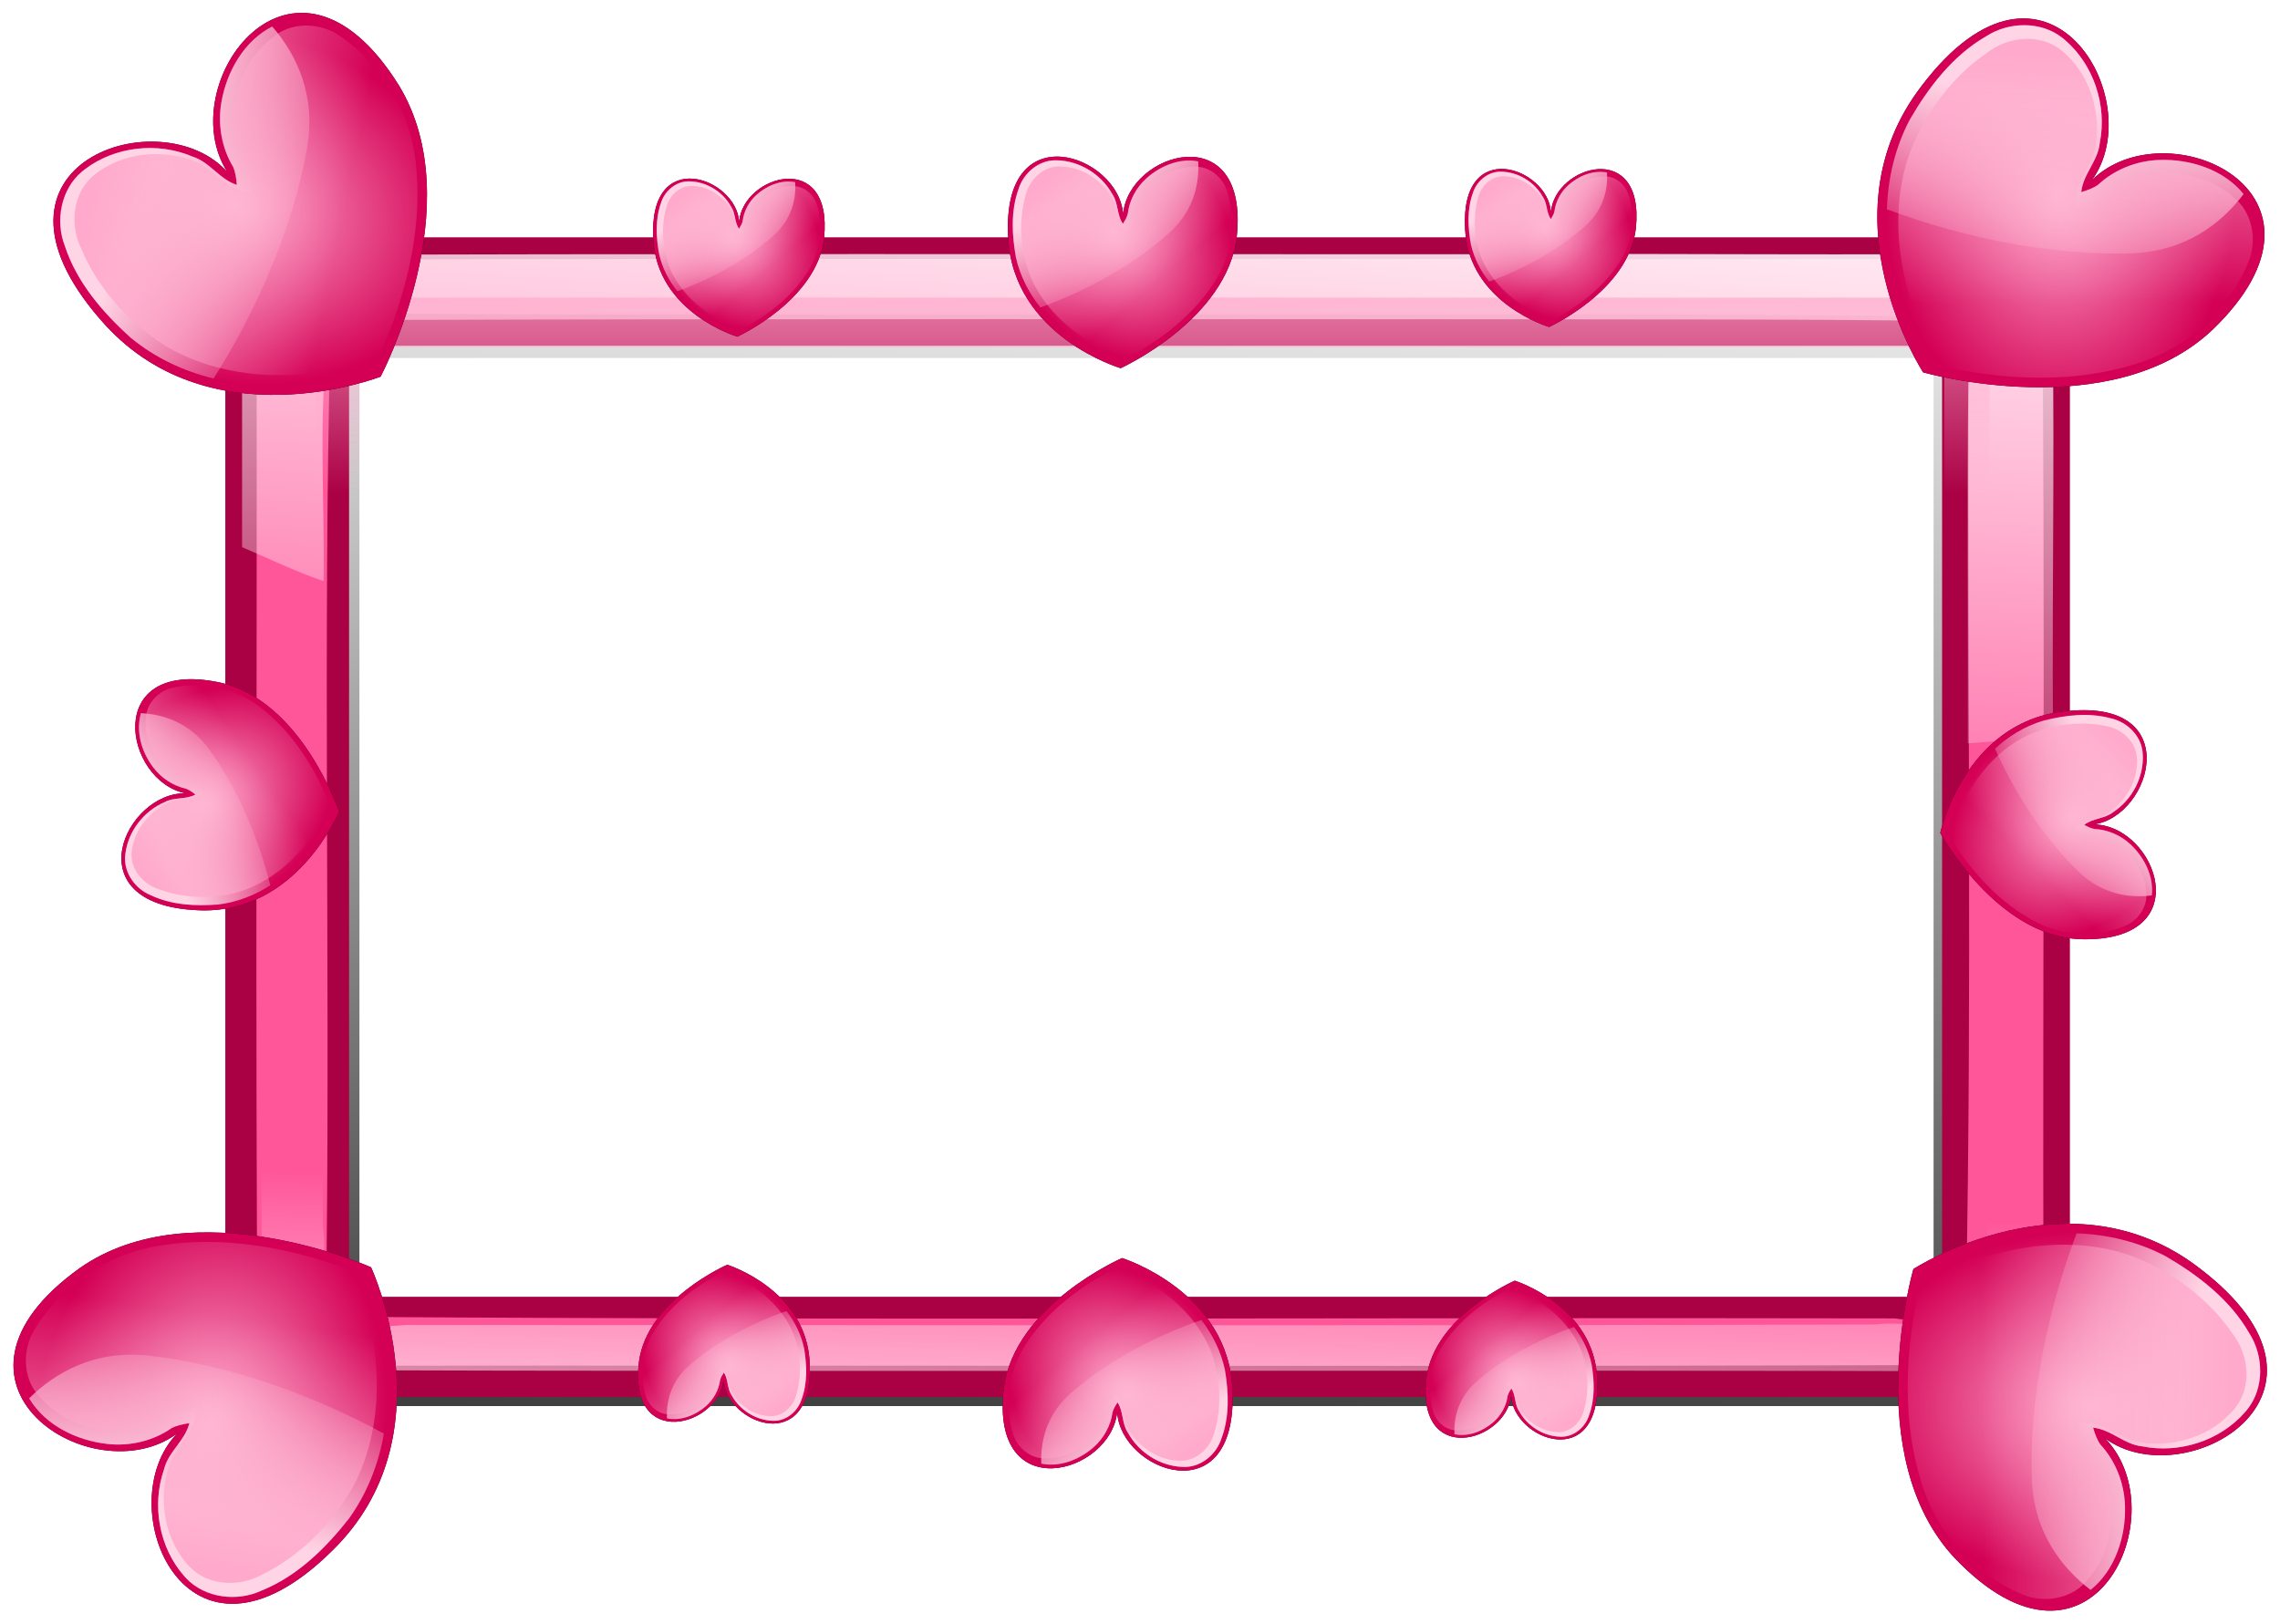 <?xml version="1.0" encoding="UTF-8" standalone="no"?>
<!-- Created with Inkscape (http://www.inkscape.org/) -->

<svg
   xmlns:dc="http://purl.org/dc/elements/1.1/"
   xmlns:cc="http://creativecommons.org/ns#"
   xmlns:rdf="http://www.w3.org/1999/02/22-rdf-syntax-ns#"
   xmlns:svg="http://www.w3.org/2000/svg"
   xmlns="http://www.w3.org/2000/svg"
   xmlns:xlink="http://www.w3.org/1999/xlink"
   version="1.1"
   width="953.262"
   height="678.93"
   id="svg2">
  <defs
     id="defs4">
    <linearGradient
       id="linearGradient5542">
      <stop
         id="stop5544"
         style="stop-color:#ffaacc;stop-opacity:1"
         offset="0" />
      <stop
         id="stop5546"
         style="stop-color:#ffaacc;stop-opacity:0"
         offset="1" />
    </linearGradient>
    <linearGradient
       id="linearGradient5532">
      <stop
         id="stop5534"
         style="stop-color:#ffd5e5;stop-opacity:1"
         offset="0" />
      <stop
         id="stop5536"
         style="stop-color:#ffd5e5;stop-opacity:0"
         offset="1" />
    </linearGradient>
    <linearGradient
       id="linearGradient5503">
      <stop
         id="stop5505"
         style="stop-color:#ffaacc;stop-opacity:1"
         offset="0" />
      <stop
         id="stop5507"
         style="stop-color:#ffaacc;stop-opacity:0"
         offset="1" />
    </linearGradient>
    <linearGradient
       id="linearGradient5426">
      <stop
         id="stop5428"
         style="stop-color:#ffaacc;stop-opacity:1"
         offset="0" />
      <stop
         id="stop5430"
         style="stop-color:#ffaacc;stop-opacity:0"
         offset="1" />
    </linearGradient>
    <linearGradient
       id="linearGradient4638">
      <stop
         id="stop4640"
         style="stop-color:#ff0000;stop-opacity:1"
         offset="0" />
      <stop
         id="stop4642"
         style="stop-color:#ff0000;stop-opacity:0"
         offset="1" />
    </linearGradient>
    <linearGradient
       id="linearGradient4761-4">
      <stop
         id="stop4763-4"
         style="stop-color:#ffffff;stop-opacity:1"
         offset="0" />
      <stop
         id="stop4765-9"
         style="stop-color:#ffffff;stop-opacity:0"
         offset="1" />
    </linearGradient>
    <linearGradient
       x1="222.118"
       y1="419.199"
       x2="235.727"
       y2="-11.726"
       id="linearGradient4911-6"
       xlink:href="#linearGradient4867-7"
       gradientUnits="userSpaceOnUse" />
    <linearGradient
       id="linearGradient4867-7">
      <stop
         id="stop4869-3"
         style="stop-color:#000000;stop-opacity:1"
         offset="0" />
      <stop
         id="stop4871-3"
         style="stop-color:#000000;stop-opacity:0"
         offset="1" />
    </linearGradient>
    <linearGradient
       id="linearGradient4761-6">
      <stop
         id="stop4763-0"
         style="stop-color:#ffffff;stop-opacity:1"
         offset="0" />
      <stop
         id="stop4765-6"
         style="stop-color:#ffffff;stop-opacity:0"
         offset="1" />
    </linearGradient>
    <linearGradient
       x1="222.118"
       y1="419.199"
       x2="235.727"
       y2="-11.726"
       id="linearGradient4911-65"
       xlink:href="#linearGradient4867-71"
       gradientUnits="userSpaceOnUse" />
    <linearGradient
       id="linearGradient4867-71">
      <stop
         id="stop4869-9"
         style="stop-color:#000000;stop-opacity:1"
         offset="0" />
      <stop
         id="stop4871-4"
         style="stop-color:#000000;stop-opacity:0"
         offset="1" />
    </linearGradient>
    <filter
       color-interpolation-filters="sRGB"
       id="filter4787-8">
      <feGaussianBlur
         id="feGaussianBlur4789-9"
         stdDeviation="3.793" />
    </filter>
    <filter
       color-interpolation-filters="sRGB"
       id="filter5497">
      <feGaussianBlur
         id="feGaussianBlur5499"
         stdDeviation="4.979" />
    </filter>
    <filter
       color-interpolation-filters="sRGB"
       id="filter5560">
      <feGaussianBlur
         id="feGaussianBlur5562"
         stdDeviation="5.471" />
    </filter>
    <linearGradient
       x1="222.118"
       y1="419.199"
       x2="235.727"
       y2="-11.726"
       id="linearGradient5776"
       xlink:href="#linearGradient4867-71"
       gradientUnits="userSpaceOnUse" />
    <linearGradient
       x1="184.858"
       y1="-22.341"
       x2="171.726"
       y2="180.7"
       id="linearGradient5778"
       xlink:href="#linearGradient4761-6"
       gradientUnits="userSpaceOnUse"
       gradientTransform="matrix(1.661,0,0,1.661,-112.38,272.597)" />
    <linearGradient
       x1="184.858"
       y1="-22.341"
       x2="187.536"
       y2="70.029"
       id="linearGradient5780"
       xlink:href="#linearGradient4761-4"
       gradientUnits="userSpaceOnUse"
       gradientTransform="matrix(1.661,0,0,-1.661,-108.319,814.973)" />
    <linearGradient
       x1="336.523"
       y1="319.918"
       x2="336.523"
       y2="435.075"
       id="linearGradient5782"
       xlink:href="#linearGradient5426"
       gradientUnits="userSpaceOnUse"
       gradientTransform="translate(-64.65,-26.264)" />
    <radialGradient
       cx="116.968"
       cy="-62.597"
       r="189.869"
       fx="116.968"
       fy="-62.597"
       id="radialGradient5784"
       xlink:href="#linearGradient5503"
       gradientUnits="userSpaceOnUse"
       gradientTransform="matrix(0.777,0.926,-0.706,0.592,-10.628,-76.576)" />
    <linearGradient
       x1="131.32"
       y1="-343.092"
       x2="228.294"
       y2="-183.488"
       id="linearGradient5786"
       xlink:href="#linearGradient5532"
       gradientUnits="userSpaceOnUse" />
    <linearGradient
       x1="15.295"
       y1="-94.245"
       x2="176.919"
       y2="93.644"
       id="linearGradient5788"
       xlink:href="#linearGradient5542"
       gradientUnits="userSpaceOnUse" />
    <radialGradient
       cx="116.968"
       cy="-62.597"
       r="189.869"
       fx="116.968"
       fy="-62.597"
       id="radialGradient5790"
       xlink:href="#linearGradient5503"
       gradientUnits="userSpaceOnUse"
       gradientTransform="matrix(0.777,0.926,-0.706,0.592,-10.628,-76.576)" />
    <linearGradient
       x1="131.32"
       y1="-343.092"
       x2="228.294"
       y2="-183.488"
       id="linearGradient5792"
       xlink:href="#linearGradient5532"
       gradientUnits="userSpaceOnUse" />
    <linearGradient
       x1="15.295"
       y1="-94.245"
       x2="176.919"
       y2="93.644"
       id="linearGradient5794"
       xlink:href="#linearGradient5542"
       gradientUnits="userSpaceOnUse" />
    <radialGradient
       cx="116.968"
       cy="-62.597"
       r="189.869"
       fx="116.968"
       fy="-62.597"
       id="radialGradient5796"
       xlink:href="#linearGradient5503"
       gradientUnits="userSpaceOnUse"
       gradientTransform="matrix(0.777,0.926,-0.706,0.592,-10.628,-76.576)" />
    <linearGradient
       x1="131.32"
       y1="-343.092"
       x2="228.294"
       y2="-183.488"
       id="linearGradient5798"
       xlink:href="#linearGradient5532"
       gradientUnits="userSpaceOnUse" />
    <linearGradient
       x1="15.295"
       y1="-94.245"
       x2="176.919"
       y2="93.644"
       id="linearGradient5800"
       xlink:href="#linearGradient5542"
       gradientUnits="userSpaceOnUse" />
    <radialGradient
       cx="116.968"
       cy="-62.597"
       r="189.869"
       fx="116.968"
       fy="-62.597"
       id="radialGradient5802"
       xlink:href="#linearGradient5503"
       gradientUnits="userSpaceOnUse"
       gradientTransform="matrix(0.777,0.926,-0.706,0.592,-10.628,-76.576)" />
    <linearGradient
       x1="131.32"
       y1="-343.092"
       x2="228.294"
       y2="-183.488"
       id="linearGradient5804"
       xlink:href="#linearGradient5532"
       gradientUnits="userSpaceOnUse" />
    <linearGradient
       x1="15.295"
       y1="-94.245"
       x2="176.919"
       y2="93.644"
       id="linearGradient5806"
       xlink:href="#linearGradient5542"
       gradientUnits="userSpaceOnUse" />
    <radialGradient
       cx="116.968"
       cy="-62.597"
       r="189.869"
       fx="116.968"
       fy="-62.597"
       id="radialGradient5808"
       xlink:href="#linearGradient5503"
       gradientUnits="userSpaceOnUse"
       gradientTransform="matrix(0.777,0.926,-0.706,0.592,-10.628,-76.576)" />
    <linearGradient
       x1="131.32"
       y1="-343.092"
       x2="228.294"
       y2="-183.488"
       id="linearGradient5810"
       xlink:href="#linearGradient5532"
       gradientUnits="userSpaceOnUse" />
    <linearGradient
       x1="15.295"
       y1="-94.245"
       x2="176.919"
       y2="93.644"
       id="linearGradient5812"
       xlink:href="#linearGradient5542"
       gradientUnits="userSpaceOnUse" />
    <radialGradient
       cx="116.968"
       cy="-62.597"
       r="189.869"
       fx="116.968"
       fy="-62.597"
       id="radialGradient5814"
       xlink:href="#linearGradient5503"
       gradientUnits="userSpaceOnUse"
       gradientTransform="matrix(0.777,0.926,-0.706,0.592,-10.628,-76.576)" />
    <linearGradient
       x1="131.32"
       y1="-343.092"
       x2="228.294"
       y2="-183.488"
       id="linearGradient5816"
       xlink:href="#linearGradient5532"
       gradientUnits="userSpaceOnUse" />
    <linearGradient
       x1="15.295"
       y1="-94.245"
       x2="176.919"
       y2="93.644"
       id="linearGradient5818"
       xlink:href="#linearGradient5542"
       gradientUnits="userSpaceOnUse" />
    <radialGradient
       cx="116.968"
       cy="-62.597"
       r="189.869"
       fx="116.968"
       fy="-62.597"
       id="radialGradient5820"
       xlink:href="#linearGradient5503"
       gradientUnits="userSpaceOnUse"
       gradientTransform="matrix(0.777,0.926,-0.706,0.592,-10.628,-76.576)" />
    <linearGradient
       x1="131.32"
       y1="-343.092"
       x2="228.294"
       y2="-183.488"
       id="linearGradient5822"
       xlink:href="#linearGradient5532"
       gradientUnits="userSpaceOnUse" />
    <linearGradient
       x1="15.295"
       y1="-94.245"
       x2="176.919"
       y2="93.644"
       id="linearGradient5824"
       xlink:href="#linearGradient5542"
       gradientUnits="userSpaceOnUse" />
    <radialGradient
       cx="116.968"
       cy="-62.597"
       r="189.869"
       fx="116.968"
       fy="-62.597"
       id="radialGradient5826"
       xlink:href="#linearGradient5503"
       gradientUnits="userSpaceOnUse"
       gradientTransform="matrix(0.777,0.926,-0.706,0.592,-10.628,-76.576)" />
    <linearGradient
       x1="131.32"
       y1="-343.092"
       x2="228.294"
       y2="-183.488"
       id="linearGradient5828"
       xlink:href="#linearGradient5532"
       gradientUnits="userSpaceOnUse" />
    <linearGradient
       x1="15.295"
       y1="-94.245"
       x2="176.919"
       y2="93.644"
       id="linearGradient5830"
       xlink:href="#linearGradient5542"
       gradientUnits="userSpaceOnUse" />
    <radialGradient
       cx="116.968"
       cy="-62.597"
       r="189.869"
       fx="116.968"
       fy="-62.597"
       id="radialGradient5901"
       xlink:href="#linearGradient5503"
       gradientUnits="userSpaceOnUse"
       gradientTransform="matrix(0.777,0.926,-0.706,0.592,-10.628,-76.576)" />
    <linearGradient
       x1="131.32"
       y1="-343.092"
       x2="228.294"
       y2="-183.488"
       id="linearGradient5903"
       xlink:href="#linearGradient5532"
       gradientUnits="userSpaceOnUse" />
    <linearGradient
       x1="15.295"
       y1="-94.245"
       x2="176.919"
       y2="93.644"
       id="linearGradient5905"
       xlink:href="#linearGradient5542"
       gradientUnits="userSpaceOnUse" />
    <radialGradient
       cx="116.968"
       cy="-62.597"
       r="189.869"
       fx="116.968"
       fy="-62.597"
       id="radialGradient5919"
       xlink:href="#linearGradient5503"
       gradientUnits="userSpaceOnUse"
       gradientTransform="matrix(0.777,0.926,-0.706,0.592,-10.628,-76.576)" />
    <linearGradient
       x1="131.32"
       y1="-343.092"
       x2="228.294"
       y2="-183.488"
       id="linearGradient5921"
       xlink:href="#linearGradient5532"
       gradientUnits="userSpaceOnUse" />
    <linearGradient
       x1="15.295"
       y1="-94.245"
       x2="176.919"
       y2="93.644"
       id="linearGradient5923"
       xlink:href="#linearGradient5542"
       gradientUnits="userSpaceOnUse" />
    <radialGradient
       cx="116.968"
       cy="-62.597"
       r="189.869"
       fx="116.968"
       fy="-62.597"
       id="radialGradient5937"
       xlink:href="#linearGradient5503"
       gradientUnits="userSpaceOnUse"
       gradientTransform="matrix(0.777,0.926,-0.706,0.592,-10.628,-76.576)" />
    <linearGradient
       x1="131.32"
       y1="-343.092"
       x2="228.294"
       y2="-183.488"
       id="linearGradient5939"
       xlink:href="#linearGradient5532"
       gradientUnits="userSpaceOnUse" />
    <linearGradient
       x1="15.295"
       y1="-94.245"
       x2="176.919"
       y2="93.644"
       id="linearGradient5941"
       xlink:href="#linearGradient5542"
       gradientUnits="userSpaceOnUse" />
    <radialGradient
       cx="116.968"
       cy="-62.597"
       r="189.869"
       fx="116.968"
       fy="-62.597"
       id="radialGradient5955"
       xlink:href="#linearGradient5503"
       gradientUnits="userSpaceOnUse"
       gradientTransform="matrix(0.777,0.926,-0.706,0.592,-10.628,-76.576)" />
    <linearGradient
       x1="131.32"
       y1="-343.092"
       x2="228.294"
       y2="-183.488"
       id="linearGradient5957"
       xlink:href="#linearGradient5532"
       gradientUnits="userSpaceOnUse" />
    <linearGradient
       x1="15.295"
       y1="-94.245"
       x2="176.919"
       y2="93.644"
       id="linearGradient5959"
       xlink:href="#linearGradient5542"
       gradientUnits="userSpaceOnUse" />
    <linearGradient
       x1="222.118"
       y1="419.199"
       x2="235.727"
       y2="-11.726"
       id="linearGradient6042"
       xlink:href="#linearGradient4867-71"
       gradientUnits="userSpaceOnUse" />
    <linearGradient
       x1="184.858"
       y1="-22.341"
       x2="171.726"
       y2="180.7"
       id="linearGradient6044"
       xlink:href="#linearGradient4761-6"
       gradientUnits="userSpaceOnUse"
       gradientTransform="matrix(1.661,0,0,1.661,-112.38,272.597)" />
    <linearGradient
       x1="184.858"
       y1="-22.341"
       x2="187.536"
       y2="70.029"
       id="linearGradient6046"
       xlink:href="#linearGradient4761-4"
       gradientUnits="userSpaceOnUse"
       gradientTransform="matrix(1.661,0,0,-1.661,-108.319,814.973)" />
    <linearGradient
       x1="336.523"
       y1="319.918"
       x2="336.523"
       y2="435.075"
       id="linearGradient6048"
       xlink:href="#linearGradient5426"
       gradientUnits="userSpaceOnUse"
       gradientTransform="translate(-64.65,-26.264)" />
    <radialGradient
       cx="116.968"
       cy="-62.597"
       r="189.869"
       fx="116.968"
       fy="-62.597"
       id="radialGradient6050"
       xlink:href="#linearGradient5503"
       gradientUnits="userSpaceOnUse"
       gradientTransform="matrix(0.777,0.926,-0.706,0.592,-10.628,-76.576)" />
    <linearGradient
       x1="131.32"
       y1="-343.092"
       x2="228.294"
       y2="-183.488"
       id="linearGradient6052"
       xlink:href="#linearGradient5532"
       gradientUnits="userSpaceOnUse" />
    <linearGradient
       x1="15.295"
       y1="-94.245"
       x2="176.919"
       y2="93.644"
       id="linearGradient6054"
       xlink:href="#linearGradient5542"
       gradientUnits="userSpaceOnUse" />
    <radialGradient
       cx="116.968"
       cy="-62.597"
       r="189.869"
       fx="116.968"
       fy="-62.597"
       id="radialGradient6056"
       xlink:href="#linearGradient5503"
       gradientUnits="userSpaceOnUse"
       gradientTransform="matrix(0.777,0.926,-0.706,0.592,-10.628,-76.576)" />
    <linearGradient
       x1="131.32"
       y1="-343.092"
       x2="228.294"
       y2="-183.488"
       id="linearGradient6058"
       xlink:href="#linearGradient5532"
       gradientUnits="userSpaceOnUse" />
    <linearGradient
       x1="15.295"
       y1="-94.245"
       x2="176.919"
       y2="93.644"
       id="linearGradient6060"
       xlink:href="#linearGradient5542"
       gradientUnits="userSpaceOnUse" />
    <radialGradient
       cx="116.968"
       cy="-62.597"
       r="189.869"
       fx="116.968"
       fy="-62.597"
       id="radialGradient6062"
       xlink:href="#linearGradient5503"
       gradientUnits="userSpaceOnUse"
       gradientTransform="matrix(0.777,0.926,-0.706,0.592,-10.628,-76.576)" />
    <linearGradient
       x1="131.32"
       y1="-343.092"
       x2="228.294"
       y2="-183.488"
       id="linearGradient6064"
       xlink:href="#linearGradient5532"
       gradientUnits="userSpaceOnUse" />
    <linearGradient
       x1="15.295"
       y1="-94.245"
       x2="176.919"
       y2="93.644"
       id="linearGradient6066"
       xlink:href="#linearGradient5542"
       gradientUnits="userSpaceOnUse" />
    <radialGradient
       cx="116.968"
       cy="-62.597"
       r="189.869"
       fx="116.968"
       fy="-62.597"
       id="radialGradient6068"
       xlink:href="#linearGradient5503"
       gradientUnits="userSpaceOnUse"
       gradientTransform="matrix(0.777,0.926,-0.706,0.592,-10.628,-76.576)" />
    <linearGradient
       x1="131.32"
       y1="-343.092"
       x2="228.294"
       y2="-183.488"
       id="linearGradient6070"
       xlink:href="#linearGradient5532"
       gradientUnits="userSpaceOnUse" />
    <linearGradient
       x1="15.295"
       y1="-94.245"
       x2="176.919"
       y2="93.644"
       id="linearGradient6072"
       xlink:href="#linearGradient5542"
       gradientUnits="userSpaceOnUse" />
    <radialGradient
       cx="116.968"
       cy="-62.597"
       r="189.869"
       fx="116.968"
       fy="-62.597"
       id="radialGradient6074"
       xlink:href="#linearGradient5503"
       gradientUnits="userSpaceOnUse"
       gradientTransform="matrix(0.777,0.926,-0.706,0.592,-10.628,-76.576)" />
    <linearGradient
       x1="131.32"
       y1="-343.092"
       x2="228.294"
       y2="-183.488"
       id="linearGradient6076"
       xlink:href="#linearGradient5532"
       gradientUnits="userSpaceOnUse" />
    <linearGradient
       x1="15.295"
       y1="-94.245"
       x2="176.919"
       y2="93.644"
       id="linearGradient6078"
       xlink:href="#linearGradient5542"
       gradientUnits="userSpaceOnUse" />
    <radialGradient
       cx="116.968"
       cy="-62.597"
       r="189.869"
       fx="116.968"
       fy="-62.597"
       id="radialGradient6080"
       xlink:href="#linearGradient5503"
       gradientUnits="userSpaceOnUse"
       gradientTransform="matrix(0.777,0.926,-0.706,0.592,-10.628,-76.576)" />
    <linearGradient
       x1="131.32"
       y1="-343.092"
       x2="228.294"
       y2="-183.488"
       id="linearGradient6082"
       xlink:href="#linearGradient5532"
       gradientUnits="userSpaceOnUse" />
    <linearGradient
       x1="15.295"
       y1="-94.245"
       x2="176.919"
       y2="93.644"
       id="linearGradient6084"
       xlink:href="#linearGradient5542"
       gradientUnits="userSpaceOnUse" />
    <radialGradient
       cx="116.968"
       cy="-62.597"
       r="189.869"
       fx="116.968"
       fy="-62.597"
       id="radialGradient6086"
       xlink:href="#linearGradient5503"
       gradientUnits="userSpaceOnUse"
       gradientTransform="matrix(0.777,0.926,-0.706,0.592,-10.628,-76.576)" />
    <linearGradient
       x1="131.32"
       y1="-343.092"
       x2="228.294"
       y2="-183.488"
       id="linearGradient6088"
       xlink:href="#linearGradient5532"
       gradientUnits="userSpaceOnUse" />
    <linearGradient
       x1="15.295"
       y1="-94.245"
       x2="176.919"
       y2="93.644"
       id="linearGradient6090"
       xlink:href="#linearGradient5542"
       gradientUnits="userSpaceOnUse" />
    <radialGradient
       cx="116.968"
       cy="-62.597"
       r="189.869"
       fx="116.968"
       fy="-62.597"
       id="radialGradient6092"
       xlink:href="#linearGradient5503"
       gradientUnits="userSpaceOnUse"
       gradientTransform="matrix(0.777,0.926,-0.706,0.592,-10.628,-76.576)" />
    <linearGradient
       x1="131.32"
       y1="-343.092"
       x2="228.294"
       y2="-183.488"
       id="linearGradient6094"
       xlink:href="#linearGradient5532"
       gradientUnits="userSpaceOnUse" />
    <linearGradient
       x1="15.295"
       y1="-94.245"
       x2="176.919"
       y2="93.644"
       id="linearGradient6096"
       xlink:href="#linearGradient5542"
       gradientUnits="userSpaceOnUse" />
    <radialGradient
       cx="116.968"
       cy="-62.597"
       r="189.869"
       fx="116.968"
       fy="-62.597"
       id="radialGradient6098"
       xlink:href="#linearGradient5503"
       gradientUnits="userSpaceOnUse"
       gradientTransform="matrix(0.777,0.926,-0.706,0.592,-10.628,-76.576)" />
    <linearGradient
       x1="131.32"
       y1="-343.092"
       x2="228.294"
       y2="-183.488"
       id="linearGradient6100"
       xlink:href="#linearGradient5532"
       gradientUnits="userSpaceOnUse" />
    <linearGradient
       x1="15.295"
       y1="-94.245"
       x2="176.919"
       y2="93.644"
       id="linearGradient6102"
       xlink:href="#linearGradient5542"
       gradientUnits="userSpaceOnUse" />
    <radialGradient
       cx="116.968"
       cy="-62.597"
       r="189.869"
       fx="116.968"
       fy="-62.597"
       id="radialGradient6104"
       xlink:href="#linearGradient5503"
       gradientUnits="userSpaceOnUse"
       gradientTransform="matrix(0.777,0.926,-0.706,0.592,-10.628,-76.576)" />
    <linearGradient
       x1="131.32"
       y1="-343.092"
       x2="228.294"
       y2="-183.488"
       id="linearGradient6106"
       xlink:href="#linearGradient5532"
       gradientUnits="userSpaceOnUse" />
    <linearGradient
       x1="15.295"
       y1="-94.245"
       x2="176.919"
       y2="93.644"
       id="linearGradient6108"
       xlink:href="#linearGradient5542"
       gradientUnits="userSpaceOnUse" />
    <radialGradient
       cx="116.968"
       cy="-62.597"
       r="189.869"
       fx="116.968"
       fy="-62.597"
       id="radialGradient6110"
       xlink:href="#linearGradient5503"
       gradientUnits="userSpaceOnUse"
       gradientTransform="matrix(0.777,0.926,-0.706,0.592,-10.628,-76.576)" />
    <linearGradient
       x1="131.32"
       y1="-343.092"
       x2="228.294"
       y2="-183.488"
       id="linearGradient6112"
       xlink:href="#linearGradient5532"
       gradientUnits="userSpaceOnUse" />
    <linearGradient
       x1="15.295"
       y1="-94.245"
       x2="176.919"
       y2="93.644"
       id="linearGradient6114"
       xlink:href="#linearGradient5542"
       gradientUnits="userSpaceOnUse" />
    <radialGradient
       cx="116.968"
       cy="-62.597"
       r="189.869"
       fx="116.968"
       fy="-62.597"
       id="radialGradient6116"
       xlink:href="#linearGradient5503"
       gradientUnits="userSpaceOnUse"
       gradientTransform="matrix(0.777,0.926,-0.706,0.592,-10.628,-76.576)" />
    <linearGradient
       x1="131.32"
       y1="-343.092"
       x2="228.294"
       y2="-183.488"
       id="linearGradient6118"
       xlink:href="#linearGradient5532"
       gradientUnits="userSpaceOnUse" />
    <linearGradient
       x1="15.295"
       y1="-94.245"
       x2="176.919"
       y2="93.644"
       id="linearGradient6120"
       xlink:href="#linearGradient5542"
       gradientUnits="userSpaceOnUse" />
  </defs>
  <g
     transform="translate(175.988,-202.001)"
     id="layer1">
    <g
       id="g5961">
      <g
         id="g5434">
        <path
           d="m 21.031,16.031 c -2.141,0 -3.844,1.734 -3.844,3.875 l 0,284.219 c 0,2.141 1.702,3.844 3.844,3.844 l 458.969,0 c 2.141,0 3.875,-1.702 3.875,-3.844 l 0,-284.219 c 0,-2.141 -1.734,-3.875 -3.875,-3.875 l -458.969,0 z m 31.312,27.281 395.344,0 c 2.141,0 3.844,1.734 3.844,3.875 l 0,231.688 c 0,2.141 -1.702,3.844 -3.844,3.844 l -395.344,0 c -2.141,0 -3.844,-1.702 -3.844,-3.844 l 0,-231.688 c 0,-2.141 1.702,-3.875 3.844,-3.875 z"
           transform="matrix(1.633,0,0,1.656,-104.914,279.983)"
           id="path4899"
           style="fill:url(#linearGradient6042);fill-opacity:1;stroke:none;filter:url(#filter4787-8)" />
        <path
           d="m -75.435,301.248 c -3.539,0 -6.352,2.88 -6.352,6.437 l 0,472.146 c 0,3.557 2.813,6.385 6.352,6.385 l 758.468,0 c 3.539,0 6.404,-2.828 6.404,-6.385 l 0,-472.146 c 0,-3.557 -2.865,-6.437 -6.404,-6.437 l -758.468,0 z m 51.745,45.32 653.325,0 c 3.539,0 6.352,2.88 6.352,6.437 l 0,384.881 c 0,3.557 -2.813,6.385 -6.352,6.385 l -653.325,0 c -3.539,0 -6.352,-2.828 -6.352,-6.385 l 0,-384.881 c 0,-3.557 2.813,-6.437 6.352,-6.437 z"
           id="path4901"
           style="fill:#aa0044;fill-opacity:1;stroke:none" />
        <path
           d="m 663.969,310.026 c -129.415,0.76 -258.833,-0.016 -388.25,0.29 -114.938,-0.047 -229.959,-0.126 -344.844,0.335 0.395,7.749 1.403,15.445 0.411,23.188 0.286,146.552 -0.593,293.106 0.464,439.656 8.99,-0.209 17.95,-1.408 26.938,-0.378 240.021,-0.283 480.043,0.511 720.063,-0.435 -0.011,-8.807 -1.559,-17.547 -0.382,-26.344 -0.372,-145.489 0.771,-290.983 -0.618,-436.469 -4.594,0.052 -9.188,0.104 -13.781,0.156 z m -684.125,23.094 c 124.8,0.852 249.604,0.116 374.406,0.353 93.764,-0.021 187.591,-0.464 281.313,0.991 11.319,4.364 13.368,18.583 11.656,29.281 -0.773,126.092 1.292,252.282 -1.156,378.312 -4.707,11.34 -19.038,13.038 -29.781,11.25 -214.216,-0.423 -428.455,0.821 -642.656,-0.625 -11.27,-2.94 -14.542,-16.706 -13.031,-26.969 1.302,-127.104 -1.51,-254.29 1.5,-381.344 2.708,-7.119 10.407,-11.088 17.75,-11.25 z"
           id="path5203"
           style="fill:#ff5599;fill-opacity:1;stroke:none" />
        <path
           d="m 680.506,307.799 c -79.525,1.197 -159.063,0.002 -238.594,0.521 -172.312,0.02 -344.626,-0.343 -516.938,0.354 -0.763,7.272 1.767,14.581 0.25,21.875 0,33.417 0,66.833 0,100.25 11.208,4.82 23.148,10.547 34.094,14.219 0.53,-33.774 -2.337,-67.924 1.812,-101.438 6.098,-10.281 19.993,-8.877 30.187,-7.818 154.686,-0.47 309.375,-0.228 464.063,-0.264 60.175,0.191 120.451,-0.151 180.562,0.739 10.633,3.4 12.125,16.375 11.012,25.844 -0.501,50.259 -0.041,100.521 -0.199,150.781 11.882,-0.912 23.761,-1.87 35.625,-3 -0.584,-67.363 1.175,-134.745 -0.844,-202.094 -0.344,0.002 -0.688,-0.009 -1.031,0.031 z"
           id="path4909-8"
           style="fill:url(#linearGradient6044);fill-opacity:1;stroke:none" />
        <path
           d="m 654.881,718.236 c 0.498,11.708 2.264,26.948 -8.875,34.531 -11.649,6.314 -25.288,1.393 -37.75,3.07 -204.863,0.612 -409.737,0.226 -614.594,0.211 -10.733,0.968 -24.725,1.474 -31.031,-9.031 -5.2,-9.649 -1.884,-21.067 -3.531,-31.469 -0.502,-22.426 0.284,-44.854 0.219,-67.281 -8.722,3.557 -17.319,7.266 -25.969,11.094 -0.203,37.402 0.277,74.84 -0.031,112.219 -2.917,5.671 4.227,2.623 7.437,3.336 247.01,0.849 494.021,-0.221 741.031,0.57 1.513,-64.689 0.101,-129.397 0.594,-194.094 -9.159,-0.864 -18.326,-1.649 -27.5,-2.344 0,46.396 0,92.792 0,139.188 z"
           id="path4909"
           style="fill:url(#linearGradient6046);fill-opacity:1;stroke:none" />
        <path
           d="m -37.762,326.426 c -3.396,0 -6.09,2.866 -6.09,6.412 l 0,412.107 c 0,3.546 2.693,6.412 6.09,6.412 l 12.077,0 0,-397.999 c 0,-3.431 2.65,-6.199 5.936,-6.199 l 650.676,0 c 3.286,0 5.936,2.768 5.936,6.199 l 0,397.999 12.845,0 c 3.396,0 6.141,-2.866 6.141,-6.412 l 0,-412.107 c 0,-3.546 -2.745,-6.412 -6.141,-6.412 l -687.47,0 z"
           id="path4907"
           style="fill:url(#linearGradient6048);fill-opacity:1;stroke:none" />
      </g>
      <g
         transform="matrix(-0.278,-0.314,0.314,-0.278,-51.633,835.659)"
         id="g5564">
        <path
           d="M 140.554,-35.656 C 149.674,-139.095 348.645,-196.767 328.442,0.71 312.832,138.889 136.513,218.903 136.513,218.903 c 0,0 -177.787,-52.406 -185.868,-216.173 C -60.985,-203.36 133.66,-133.743 140.554,-35.656 z"
           id="path5550"
           style="fill:#2b0011;fill-opacity:1;stroke:none;filter:url(#filter5560)" />
        <path
           d="M 140.554,-35.656 C 149.674,-139.095 348.645,-196.767 328.442,0.71 312.832,138.889 136.513,218.903 136.513,218.903 c 0,0 -177.787,-52.406 -185.868,-216.173 C -60.985,-203.36 133.66,-133.743 140.554,-35.656 z"
           id="rect5442"
           style="fill:#d40055;fill-opacity:1;stroke:none" />
        <path
           d="m 26.438,-124.656 c -27.372,0.981 -51.304,22.319 -58.969,48.156 -12.808,36.021 -10.77,75.508 -4.03,112.632 12.61,55.828 50.183,103.002 97.331,134.194 23.125,15.875 48.613,28.609 75.168,37.83 64.572,-32.874 124.993,-78.356 161.875,-141.625 22.725,-40.682 30.197,-89.921 19.25,-135.469 -5.721,-22.902 -20.941,-45.283 -44.5,-52.094 -33.228,-10.199 -69.482,4.145 -94.07,26.688 -16.406,14.997 -27.63,35.813 -30.243,58.031 -1.463,6.026 -4.744,11.352 -8.031,16.562 -10.324,-14.782 -7.351,-34.579 -17.719,-49.344 -18.89,-33.877 -57.057,-56.757 -96.062,-55.562 z"
           id="path5501"
           style="fill:url(#radialGradient6050);fill-opacity:1;stroke:none" />
        <path
           d="m 123.906,-409.906 c -1.217,-0.009 -2.437,-0.006 -3.656,0.031 -27.372,0.981 -51.304,22.319 -58.969,48.156 -12.808,36.021 -10.771,75.501 -4.031,112.625 6.877,30.447 21.176,58.327 40.406,82.438 80.213,-29.035 157.095,-72.901 213.469,-123.906 40.512,-36.654 49.245,-81.144 47.312,-117.625 -30.962,-5.92 -63.508,7.861 -86.156,28.625 -16.406,14.997 -27.606,35.813 -30.219,58.031 -1.463,6.026 -4.744,11.352 -8.031,16.562 -10.324,-14.782 -7.351,-34.579 -17.719,-49.344 -18.3,-32.818 -54.688,-55.306 -92.406,-55.594 z"
           transform="translate(-93.802,285.212)"
           id="path5527"
           style="fill:url(#linearGradient6052);fill-opacity:1;stroke:none" />
        <path
           d="m 33.498,-114.531 c -27.022,0.652 -49.166,23.771 -54.496,49.367 -11.555,41.839 -7.873,87.173 6.445,127.838 21.454,54.856 67.229,96.641 119.004,122.687 11.952,6.122 24.339,11.523 36.953,16.045 62.165,-31.957 120.291,-76.489 155.724,-137.349 23.609,-43.094 30.712,-96.742 13.245,-143.338 -8.685,-20.042 -29.01,-35.641 -51.28,-34.759 -36.845,-1.112 -72.674,22.02 -89.095,54.602 -5.407,10.837 -6.937,23.013 -10.39,34.407 -3.409,7.317 -8.532,13.545 -13.11,20.093 C 130.679,-18.665 131.551,-41.416 123.842,-59.344 106.808,-92.073 71.084,-115.53 33.498,-114.531 z"
           id="path5445"
           style="fill:url(#linearGradient6054);fill-opacity:1;stroke:none;filter:url(#filter5497)" />
      </g>
      <g
         transform="matrix(0.32,0.272,-0.272,0.32,643.936,250.53)"
         id="g5577">
        <path
           d="M 140.554,-35.656 C 149.674,-139.095 348.645,-196.767 328.442,0.71 312.832,138.889 136.513,218.903 136.513,218.903 c 0,0 -177.787,-52.406 -185.868,-216.173 C -60.985,-203.36 133.66,-133.743 140.554,-35.656 z"
           id="path5579"
           style="fill:#2b0011;fill-opacity:1;stroke:none;filter:url(#filter5560)" />
        <path
           d="M 140.554,-35.656 C 149.674,-139.095 348.645,-196.767 328.442,0.71 312.832,138.889 136.513,218.903 136.513,218.903 c 0,0 -177.787,-52.406 -185.868,-216.173 C -60.985,-203.36 133.66,-133.743 140.554,-35.656 z"
           id="path5581"
           style="fill:#d40055;fill-opacity:1;stroke:none" />
        <path
           d="m 26.438,-124.656 c -27.372,0.981 -51.304,22.319 -58.969,48.156 -12.808,36.021 -10.77,75.508 -4.03,112.632 12.61,55.828 50.183,103.002 97.331,134.194 23.125,15.875 48.613,28.609 75.168,37.83 64.572,-32.874 124.993,-78.356 161.875,-141.625 22.725,-40.682 30.197,-89.921 19.25,-135.469 -5.721,-22.902 -20.941,-45.283 -44.5,-52.094 -33.228,-10.199 -69.482,4.145 -94.07,26.688 -16.406,14.997 -27.63,35.813 -30.243,58.031 -1.463,6.026 -4.744,11.352 -8.031,16.562 -10.324,-14.782 -7.351,-34.579 -17.719,-49.344 -18.89,-33.877 -57.057,-56.757 -96.062,-55.562 z"
           id="path5583"
           style="fill:url(#radialGradient6056);fill-opacity:1;stroke:none" />
        <path
           d="m 123.906,-409.906 c -1.217,-0.009 -2.437,-0.006 -3.656,0.031 -27.372,0.981 -51.304,22.319 -58.969,48.156 -12.808,36.021 -10.771,75.501 -4.031,112.625 6.877,30.447 21.176,58.327 40.406,82.438 80.213,-29.035 157.095,-72.901 213.469,-123.906 40.512,-36.654 49.245,-81.144 47.312,-117.625 -30.962,-5.92 -63.508,7.861 -86.156,28.625 -16.406,14.997 -27.606,35.813 -30.219,58.031 -1.463,6.026 -4.744,11.352 -8.031,16.562 -10.324,-14.782 -7.351,-34.579 -17.719,-49.344 -18.3,-32.818 -54.688,-55.306 -92.406,-55.594 z"
           transform="translate(-93.802,285.212)"
           id="path5585"
           style="fill:url(#linearGradient6058);fill-opacity:1;stroke:none" />
        <path
           d="m 33.498,-114.531 c -27.022,0.652 -49.166,23.771 -54.496,49.367 -11.555,41.839 -7.873,87.173 6.445,127.838 21.454,54.856 67.229,96.641 119.004,122.687 11.952,6.122 24.339,11.523 36.953,16.045 62.165,-31.957 120.291,-76.489 155.724,-137.349 23.609,-43.094 30.712,-96.742 13.245,-143.338 -8.685,-20.042 -29.01,-35.641 -51.28,-34.759 -36.845,-1.112 -72.674,22.02 -89.095,54.602 -5.407,10.837 -6.937,23.013 -10.39,34.407 -3.409,7.317 -8.532,13.545 -13.11,20.093 C 130.679,-18.665 131.551,-41.416 123.842,-59.344 106.808,-92.073 71.084,-115.53 33.498,-114.531 z"
           id="path5587"
           style="fill:url(#linearGradient6060);fill-opacity:1;stroke:none;filter:url(#filter5497)" />
      </g>
      <g
         transform="matrix(-0.273,0.319,-0.319,-0.273,731.093,748.881)"
         id="g5595">
        <path
           d="M 140.554,-35.656 C 149.674,-139.095 348.645,-196.767 328.442,0.71 312.832,138.889 136.513,218.903 136.513,218.903 c 0,0 -177.787,-52.406 -185.868,-216.173 C -60.985,-203.36 133.66,-133.743 140.554,-35.656 z"
           id="path5597"
           style="fill:#2b0011;fill-opacity:1;stroke:none;filter:url(#filter5560)" />
        <path
           d="M 140.554,-35.656 C 149.674,-139.095 348.645,-196.767 328.442,0.71 312.832,138.889 136.513,218.903 136.513,218.903 c 0,0 -177.787,-52.406 -185.868,-216.173 C -60.985,-203.36 133.66,-133.743 140.554,-35.656 z"
           id="path5599"
           style="fill:#d40055;fill-opacity:1;stroke:none" />
        <path
           d="m 26.438,-124.656 c -27.372,0.981 -51.304,22.319 -58.969,48.156 -12.808,36.021 -10.77,75.508 -4.03,112.632 12.61,55.828 50.183,103.002 97.331,134.194 23.125,15.875 48.613,28.609 75.168,37.83 64.572,-32.874 124.993,-78.356 161.875,-141.625 22.725,-40.682 30.197,-89.921 19.25,-135.469 -5.721,-22.902 -20.941,-45.283 -44.5,-52.094 -33.228,-10.199 -69.482,4.145 -94.07,26.688 -16.406,14.997 -27.63,35.813 -30.243,58.031 -1.463,6.026 -4.744,11.352 -8.031,16.562 -10.324,-14.782 -7.351,-34.579 -17.719,-49.344 -18.89,-33.877 -57.057,-56.757 -96.062,-55.562 z"
           id="path5601"
           style="fill:url(#radialGradient6062);fill-opacity:1;stroke:none" />
        <path
           d="m 123.906,-409.906 c -1.217,-0.009 -2.437,-0.006 -3.656,0.031 -27.372,0.981 -51.304,22.319 -58.969,48.156 -12.808,36.021 -10.771,75.501 -4.031,112.625 6.877,30.447 21.176,58.327 40.406,82.438 80.213,-29.035 157.095,-72.901 213.469,-123.906 40.512,-36.654 49.245,-81.144 47.312,-117.625 -30.962,-5.92 -63.508,7.861 -86.156,28.625 -16.406,14.997 -27.606,35.813 -30.219,58.031 -1.463,6.026 -4.744,11.352 -8.031,16.562 -10.324,-14.782 -7.351,-34.579 -17.719,-49.344 -18.3,-32.818 -54.688,-55.306 -92.406,-55.594 z"
           transform="translate(-93.802,285.212)"
           id="path5603"
           style="fill:url(#linearGradient6064);fill-opacity:1;stroke:none" />
        <path
           d="m 33.498,-114.531 c -27.022,0.652 -49.166,23.771 -54.496,49.367 -11.555,41.839 -7.873,87.173 6.445,127.838 21.454,54.856 67.229,96.641 119.004,122.687 11.952,6.122 24.339,11.523 36.953,16.045 62.165,-31.957 120.291,-76.489 155.724,-137.349 23.609,-43.094 30.712,-96.742 13.245,-143.338 -8.685,-20.042 -29.01,-35.641 -51.28,-34.759 -36.845,-1.112 -72.674,22.02 -89.095,54.602 -5.407,10.837 -6.937,23.013 -10.39,34.407 -3.409,7.317 -8.532,13.545 -13.11,20.093 C 130.679,-18.665 131.551,-41.416 123.842,-59.344 106.808,-92.073 71.084,-115.53 33.498,-114.531 z"
           id="path5605"
           style="fill:url(#linearGradient6066);fill-opacity:1;stroke:none;filter:url(#filter5497)" />
      </g>
      <g
         transform="matrix(0.332,-0.257,0.257,0.332,-118.428,321.903)"
         id="g5613">
        <path
           d="M 140.554,-35.656 C 149.674,-139.095 348.645,-196.767 328.442,0.71 312.832,138.889 136.513,218.903 136.513,218.903 c 0,0 -177.787,-52.406 -185.868,-216.173 C -60.985,-203.36 133.66,-133.743 140.554,-35.656 z"
           id="path5615"
           style="fill:#2b0011;fill-opacity:1;stroke:none;filter:url(#filter5560)" />
        <path
           d="M 140.554,-35.656 C 149.674,-139.095 348.645,-196.767 328.442,0.71 312.832,138.889 136.513,218.903 136.513,218.903 c 0,0 -177.787,-52.406 -185.868,-216.173 C -60.985,-203.36 133.66,-133.743 140.554,-35.656 z"
           id="path5617"
           style="fill:#d40055;fill-opacity:1;stroke:none" />
        <path
           d="m 26.438,-124.656 c -27.372,0.981 -51.304,22.319 -58.969,48.156 -12.808,36.021 -10.77,75.508 -4.03,112.632 12.61,55.828 50.183,103.002 97.331,134.194 23.125,15.875 48.613,28.609 75.168,37.83 64.572,-32.874 124.993,-78.356 161.875,-141.625 22.725,-40.682 30.197,-89.921 19.25,-135.469 -5.721,-22.902 -20.941,-45.283 -44.5,-52.094 -33.228,-10.199 -69.482,4.145 -94.07,26.688 -16.406,14.997 -27.63,35.813 -30.243,58.031 -1.463,6.026 -4.744,11.352 -8.031,16.562 -10.324,-14.782 -7.351,-34.579 -17.719,-49.344 -18.89,-33.877 -57.057,-56.757 -96.062,-55.562 z"
           id="path5619"
           style="fill:url(#radialGradient6068);fill-opacity:1;stroke:none" />
        <path
           d="m 123.906,-409.906 c -1.217,-0.009 -2.437,-0.006 -3.656,0.031 -27.372,0.981 -51.304,22.319 -58.969,48.156 -12.808,36.021 -10.771,75.501 -4.031,112.625 6.877,30.447 21.176,58.327 40.406,82.438 80.213,-29.035 157.095,-72.901 213.469,-123.906 40.512,-36.654 49.245,-81.144 47.312,-117.625 -30.962,-5.92 -63.508,7.861 -86.156,28.625 -16.406,14.997 -27.606,35.813 -30.219,58.031 -1.463,6.026 -4.744,11.352 -8.031,16.562 -10.324,-14.782 -7.351,-34.579 -17.719,-49.344 -18.3,-32.818 -54.688,-55.306 -92.406,-55.594 z"
           transform="translate(-93.802,285.212)"
           id="path5621"
           style="fill:url(#linearGradient6070);fill-opacity:1;stroke:none" />
        <path
           d="m 33.498,-114.531 c -27.022,0.652 -49.166,23.771 -54.496,49.367 -11.555,41.839 -7.873,87.173 6.445,127.838 21.454,54.856 67.229,96.641 119.004,122.687 11.952,6.122 24.339,11.523 36.953,16.045 62.165,-31.957 120.291,-76.489 155.724,-137.349 23.609,-43.094 30.712,-96.742 13.245,-143.338 -8.685,-20.042 -29.01,-35.641 -51.28,-34.759 -36.845,-1.112 -72.674,22.02 -89.095,54.602 -5.407,10.837 -6.937,23.013 -10.39,34.407 -3.409,7.317 -8.532,13.545 -13.11,20.093 C 130.679,-18.665 131.551,-41.416 123.842,-59.344 106.808,-92.073 71.084,-115.53 33.498,-114.531 z"
           id="path5623"
           style="fill:url(#linearGradient6072);fill-opacity:1;stroke:none;filter:url(#filter5497)" />
      </g>
      <g
         transform="matrix(0.253,0,0,0.253,258.022,300.582)"
         id="g5631">
        <path
           d="M 140.554,-35.656 C 149.674,-139.095 348.645,-196.767 328.442,0.71 312.832,138.889 136.513,218.903 136.513,218.903 c 0,0 -177.787,-52.406 -185.868,-216.173 C -60.985,-203.36 133.66,-133.743 140.554,-35.656 z"
           id="path5633"
           style="fill:#2b0011;fill-opacity:1;stroke:none;filter:url(#filter5560)" />
        <path
           d="M 140.554,-35.656 C 149.674,-139.095 348.645,-196.767 328.442,0.71 312.832,138.889 136.513,218.903 136.513,218.903 c 0,0 -177.787,-52.406 -185.868,-216.173 C -60.985,-203.36 133.66,-133.743 140.554,-35.656 z"
           id="path5635"
           style="fill:#d40055;fill-opacity:1;stroke:none" />
        <path
           d="m 26.438,-124.656 c -27.372,0.981 -51.304,22.319 -58.969,48.156 -12.808,36.021 -10.77,75.508 -4.03,112.632 12.61,55.828 50.183,103.002 97.331,134.194 23.125,15.875 48.613,28.609 75.168,37.83 64.572,-32.874 124.993,-78.356 161.875,-141.625 22.725,-40.682 30.197,-89.921 19.25,-135.469 -5.721,-22.902 -20.941,-45.283 -44.5,-52.094 -33.228,-10.199 -69.482,4.145 -94.07,26.688 -16.406,14.997 -27.63,35.813 -30.243,58.031 -1.463,6.026 -4.744,11.352 -8.031,16.562 -10.324,-14.782 -7.351,-34.579 -17.719,-49.344 -18.89,-33.877 -57.057,-56.757 -96.062,-55.562 z"
           id="path5637"
           style="fill:url(#radialGradient6074);fill-opacity:1;stroke:none" />
        <path
           d="m 123.906,-409.906 c -1.217,-0.009 -2.437,-0.006 -3.656,0.031 -27.372,0.981 -51.304,22.319 -58.969,48.156 -12.808,36.021 -10.771,75.501 -4.031,112.625 6.877,30.447 21.176,58.327 40.406,82.438 80.213,-29.035 157.095,-72.901 213.469,-123.906 40.512,-36.654 49.245,-81.144 47.312,-117.625 -30.962,-5.92 -63.508,7.861 -86.156,28.625 -16.406,14.997 -27.606,35.813 -30.219,58.031 -1.463,6.026 -4.744,11.352 -8.031,16.562 -10.324,-14.782 -7.351,-34.579 -17.719,-49.344 -18.3,-32.818 -54.688,-55.306 -92.406,-55.594 z"
           transform="translate(-93.802,285.212)"
           id="path5639"
           style="fill:url(#linearGradient6076);fill-opacity:1;stroke:none" />
        <path
           d="m 33.498,-114.531 c -27.022,0.652 -49.166,23.771 -54.496,49.367 -11.555,41.839 -7.873,87.173 6.445,127.838 21.454,54.856 67.229,96.641 119.004,122.687 11.952,6.122 24.339,11.523 36.953,16.045 62.165,-31.957 120.291,-76.489 155.724,-137.349 23.609,-43.094 30.712,-96.742 13.245,-143.338 -8.685,-20.042 -29.01,-35.641 -51.28,-34.759 -36.845,-1.112 -72.674,22.02 -89.095,54.602 -5.407,10.837 -6.937,23.013 -10.39,34.407 -3.409,7.317 -8.532,13.545 -13.11,20.093 C 130.679,-18.665 131.551,-41.416 123.842,-59.344 106.808,-92.073 71.084,-115.53 33.498,-114.531 z"
           id="path5641"
           style="fill:url(#linearGradient6078);fill-opacity:1;stroke:none;filter:url(#filter5497)" />
      </g>
      <g
         transform="matrix(0.026,-0.252,0.252,0.026,-92.96,570.107)"
         id="g5649">
        <path
           d="M 140.554,-35.656 C 149.674,-139.095 348.645,-196.767 328.442,0.71 312.832,138.889 136.513,218.903 136.513,218.903 c 0,0 -177.787,-52.406 -185.868,-216.173 C -60.985,-203.36 133.66,-133.743 140.554,-35.656 z"
           id="path5651"
           style="fill:#2b0011;fill-opacity:1;stroke:none;filter:url(#filter5560)" />
        <path
           d="M 140.554,-35.656 C 149.674,-139.095 348.645,-196.767 328.442,0.71 312.832,138.889 136.513,218.903 136.513,218.903 c 0,0 -177.787,-52.406 -185.868,-216.173 C -60.985,-203.36 133.66,-133.743 140.554,-35.656 z"
           id="path5653"
           style="fill:#d40055;fill-opacity:1;stroke:none" />
        <path
           d="m 26.438,-124.656 c -27.372,0.981 -51.304,22.319 -58.969,48.156 -12.808,36.021 -10.77,75.508 -4.03,112.632 12.61,55.828 50.183,103.002 97.331,134.194 23.125,15.875 48.613,28.609 75.168,37.83 64.572,-32.874 124.993,-78.356 161.875,-141.625 22.725,-40.682 30.197,-89.921 19.25,-135.469 -5.721,-22.902 -20.941,-45.283 -44.5,-52.094 -33.228,-10.199 -69.482,4.145 -94.07,26.688 -16.406,14.997 -27.63,35.813 -30.243,58.031 -1.463,6.026 -4.744,11.352 -8.031,16.562 -10.324,-14.782 -7.351,-34.579 -17.719,-49.344 -18.89,-33.877 -57.057,-56.757 -96.062,-55.562 z"
           id="path5655"
           style="fill:url(#radialGradient6080);fill-opacity:1;stroke:none" />
        <path
           d="m 123.906,-409.906 c -1.217,-0.009 -2.437,-0.006 -3.656,0.031 -27.372,0.981 -51.304,22.319 -58.969,48.156 -12.808,36.021 -10.771,75.501 -4.031,112.625 6.877,30.447 21.176,58.327 40.406,82.438 80.213,-29.035 157.095,-72.901 213.469,-123.906 40.512,-36.654 49.245,-81.144 47.312,-117.625 -30.962,-5.92 -63.508,7.861 -86.156,28.625 -16.406,14.997 -27.606,35.813 -30.219,58.031 -1.463,6.026 -4.744,11.352 -8.031,16.562 -10.324,-14.782 -7.351,-34.579 -17.719,-49.344 -18.3,-32.818 -54.688,-55.306 -92.406,-55.594 z"
           transform="translate(-93.802,285.212)"
           id="path5657"
           style="fill:url(#linearGradient6082);fill-opacity:1;stroke:none" />
        <path
           d="m 33.498,-114.531 c -27.022,0.652 -49.166,23.771 -54.496,49.367 -11.555,41.839 -7.873,87.173 6.445,127.838 21.454,54.856 67.229,96.641 119.004,122.687 11.952,6.122 24.339,11.523 36.953,16.045 62.165,-31.957 120.291,-76.489 155.724,-137.349 23.609,-43.094 30.712,-96.742 13.245,-143.338 -8.685,-20.042 -29.01,-35.641 -51.28,-34.759 -36.845,-1.112 -72.674,22.02 -89.095,54.602 -5.407,10.837 -6.937,23.013 -10.39,34.407 -3.409,7.317 -8.532,13.545 -13.11,20.093 C 130.679,-18.665 131.551,-41.416 123.842,-59.344 106.808,-92.073 71.084,-115.53 33.498,-114.531 z"
           id="path5659"
           style="fill:url(#linearGradient6084);fill-opacity:1;stroke:none;filter:url(#filter5497)" />
      </g>
      <g
         transform="matrix(0.018,0.252,-0.252,0.018,687.932,511.962)"
         id="g5667">
        <path
           d="M 140.554,-35.656 C 149.674,-139.095 348.645,-196.767 328.442,0.71 312.832,138.889 136.513,218.903 136.513,218.903 c 0,0 -177.787,-52.406 -185.868,-216.173 C -60.985,-203.36 133.66,-133.743 140.554,-35.656 z"
           id="path5669"
           style="fill:#2b0011;fill-opacity:1;stroke:none;filter:url(#filter5560)" />
        <path
           d="M 140.554,-35.656 C 149.674,-139.095 348.645,-196.767 328.442,0.71 312.832,138.889 136.513,218.903 136.513,218.903 c 0,0 -177.787,-52.406 -185.868,-216.173 C -60.985,-203.36 133.66,-133.743 140.554,-35.656 z"
           id="path5671"
           style="fill:#d40055;fill-opacity:1;stroke:none" />
        <path
           d="m 26.438,-124.656 c -27.372,0.981 -51.304,22.319 -58.969,48.156 -12.808,36.021 -10.77,75.508 -4.03,112.632 12.61,55.828 50.183,103.002 97.331,134.194 23.125,15.875 48.613,28.609 75.168,37.83 64.572,-32.874 124.993,-78.356 161.875,-141.625 22.725,-40.682 30.197,-89.921 19.25,-135.469 -5.721,-22.902 -20.941,-45.283 -44.5,-52.094 -33.228,-10.199 -69.482,4.145 -94.07,26.688 -16.406,14.997 -27.63,35.813 -30.243,58.031 -1.463,6.026 -4.744,11.352 -8.031,16.562 -10.324,-14.782 -7.351,-34.579 -17.719,-49.344 -18.89,-33.877 -57.057,-56.757 -96.062,-55.562 z"
           id="path5673"
           style="fill:url(#radialGradient6086);fill-opacity:1;stroke:none" />
        <path
           d="m 123.906,-409.906 c -1.217,-0.009 -2.437,-0.006 -3.656,0.031 -27.372,0.981 -51.304,22.319 -58.969,48.156 -12.808,36.021 -10.771,75.501 -4.031,112.625 6.877,30.447 21.176,58.327 40.406,82.438 80.213,-29.035 157.095,-72.901 213.469,-123.906 40.512,-36.654 49.245,-81.144 47.312,-117.625 -30.962,-5.92 -63.508,7.861 -86.156,28.625 -16.406,14.997 -27.606,35.813 -30.219,58.031 -1.463,6.026 -4.744,11.352 -8.031,16.562 -10.324,-14.782 -7.351,-34.579 -17.719,-49.344 -18.3,-32.818 -54.688,-55.306 -92.406,-55.594 z"
           transform="translate(-93.802,285.212)"
           id="path5675"
           style="fill:url(#linearGradient6088);fill-opacity:1;stroke:none" />
        <path
           d="m 33.498,-114.531 c -27.022,0.652 -49.166,23.771 -54.496,49.367 -11.555,41.839 -7.873,87.173 6.445,127.838 21.454,54.856 67.229,96.641 119.004,122.687 11.952,6.122 24.339,11.523 36.953,16.045 62.165,-31.957 120.291,-76.489 155.724,-137.349 23.609,-43.094 30.712,-96.742 13.245,-143.338 -8.685,-20.042 -29.01,-35.641 -51.28,-34.759 -36.845,-1.112 -72.674,22.02 -89.095,54.602 -5.407,10.837 -6.937,23.013 -10.39,34.407 -3.409,7.317 -8.532,13.545 -13.11,20.093 C 130.679,-18.665 131.551,-41.416 123.842,-59.344 106.808,-92.073 71.084,-115.53 33.498,-114.531 z"
           id="path5677"
           style="fill:url(#linearGradient6090);fill-opacity:1;stroke:none;filter:url(#filter5497)" />
      </g>
      <g
         transform="matrix(-0.253,-0.004,0.004,-0.253,326.804,784.004)"
         id="g5685">
        <path
           d="M 140.554,-35.656 C 149.674,-139.095 348.645,-196.767 328.442,0.71 312.832,138.889 136.513,218.903 136.513,218.903 c 0,0 -177.787,-52.406 -185.868,-216.173 C -60.985,-203.36 133.66,-133.743 140.554,-35.656 z"
           id="path5687"
           style="fill:#2b0011;fill-opacity:1;stroke:none;filter:url(#filter5560)" />
        <path
           d="M 140.554,-35.656 C 149.674,-139.095 348.645,-196.767 328.442,0.71 312.832,138.889 136.513,218.903 136.513,218.903 c 0,0 -177.787,-52.406 -185.868,-216.173 C -60.985,-203.36 133.66,-133.743 140.554,-35.656 z"
           id="path5689"
           style="fill:#d40055;fill-opacity:1;stroke:none" />
        <path
           d="m 26.438,-124.656 c -27.372,0.981 -51.304,22.319 -58.969,48.156 -12.808,36.021 -10.77,75.508 -4.03,112.632 12.61,55.828 50.183,103.002 97.331,134.194 23.125,15.875 48.613,28.609 75.168,37.83 64.572,-32.874 124.993,-78.356 161.875,-141.625 22.725,-40.682 30.197,-89.921 19.25,-135.469 -5.721,-22.902 -20.941,-45.283 -44.5,-52.094 -33.228,-10.199 -69.482,4.145 -94.07,26.688 -16.406,14.997 -27.63,35.813 -30.243,58.031 -1.463,6.026 -4.744,11.352 -8.031,16.562 -10.324,-14.782 -7.351,-34.579 -17.719,-49.344 -18.89,-33.877 -57.057,-56.757 -96.062,-55.562 z"
           id="path5691"
           style="fill:url(#radialGradient6092);fill-opacity:1;stroke:none" />
        <path
           d="m 123.906,-409.906 c -1.217,-0.009 -2.437,-0.006 -3.656,0.031 -27.372,0.981 -51.304,22.319 -58.969,48.156 -12.808,36.021 -10.771,75.501 -4.031,112.625 6.877,30.447 21.176,58.327 40.406,82.438 80.213,-29.035 157.095,-72.901 213.469,-123.906 40.512,-36.654 49.245,-81.144 47.312,-117.625 -30.962,-5.92 -63.508,7.861 -86.156,28.625 -16.406,14.997 -27.606,35.813 -30.219,58.031 -1.463,6.026 -4.744,11.352 -8.031,16.562 -10.324,-14.782 -7.351,-34.579 -17.719,-49.344 -18.3,-32.818 -54.688,-55.306 -92.406,-55.594 z"
           transform="translate(-93.802,285.212)"
           id="path5693"
           style="fill:url(#linearGradient6094);fill-opacity:1;stroke:none" />
        <path
           d="m 33.498,-114.531 c -27.022,0.652 -49.166,23.771 -54.496,49.367 -11.555,41.839 -7.873,87.173 6.445,127.838 21.454,54.856 67.229,96.641 119.004,122.687 11.952,6.122 24.339,11.523 36.953,16.045 62.165,-31.957 120.291,-76.489 155.724,-137.349 23.609,-43.094 30.712,-96.742 13.245,-143.338 -8.685,-20.042 -29.01,-35.641 -51.28,-34.759 -36.845,-1.112 -72.674,22.02 -89.095,54.602 -5.407,10.837 -6.937,23.013 -10.39,34.407 -3.409,7.317 -8.532,13.545 -13.11,20.093 C 130.679,-18.665 131.551,-41.416 123.842,-59.344 106.808,-92.073 71.084,-115.53 33.498,-114.531 z"
           id="path5695"
           style="fill:url(#linearGradient6096);fill-opacity:1;stroke:none;filter:url(#filter5497)" />
      </g>
      <g
         transform="matrix(0.189,0,0,0.189,106.479,301.402)"
         id="g5889">
        <path
           d="M 140.554,-35.656 C 149.674,-139.095 348.645,-196.767 328.442,0.71 312.832,138.889 136.513,218.903 136.513,218.903 c 0,0 -177.787,-52.406 -185.868,-216.173 C -60.985,-203.36 133.66,-133.743 140.554,-35.656 z"
           id="path5891"
           style="fill:#2b0011;fill-opacity:1;stroke:none;filter:url(#filter5560)" />
        <path
           d="M 140.554,-35.656 C 149.674,-139.095 348.645,-196.767 328.442,0.71 312.832,138.889 136.513,218.903 136.513,218.903 c 0,0 -177.787,-52.406 -185.868,-216.173 C -60.985,-203.36 133.66,-133.743 140.554,-35.656 z"
           id="path5893"
           style="fill:#d40055;fill-opacity:1;stroke:none" />
        <path
           d="m 26.438,-124.656 c -27.372,0.981 -51.304,22.319 -58.969,48.156 -12.808,36.021 -10.77,75.508 -4.03,112.632 12.61,55.828 50.183,103.002 97.331,134.194 23.125,15.875 48.613,28.609 75.168,37.83 64.572,-32.874 124.993,-78.356 161.875,-141.625 22.725,-40.682 30.197,-89.921 19.25,-135.469 -5.721,-22.902 -20.941,-45.283 -44.5,-52.094 -33.228,-10.199 -69.482,4.145 -94.07,26.688 -16.406,14.997 -27.63,35.813 -30.243,58.031 -1.463,6.026 -4.744,11.352 -8.031,16.562 -10.324,-14.782 -7.351,-34.579 -17.719,-49.344 -18.89,-33.877 -57.057,-56.757 -96.062,-55.562 z"
           id="path5895"
           style="fill:url(#radialGradient6098);fill-opacity:1;stroke:none" />
        <path
           d="m 123.906,-409.906 c -1.217,-0.009 -2.437,-0.006 -3.656,0.031 -27.372,0.981 -51.304,22.319 -58.969,48.156 -12.808,36.021 -10.771,75.501 -4.031,112.625 6.877,30.447 21.176,58.327 40.406,82.438 80.213,-29.035 157.095,-72.901 213.469,-123.906 40.512,-36.654 49.245,-81.144 47.312,-117.625 -30.962,-5.92 -63.508,7.861 -86.156,28.625 -16.406,14.997 -27.606,35.813 -30.219,58.031 -1.463,6.026 -4.744,11.352 -8.031,16.562 -10.324,-14.782 -7.351,-34.579 -17.719,-49.344 -18.3,-32.818 -54.688,-55.306 -92.406,-55.594 z"
           transform="translate(-93.802,285.212)"
           id="path5897"
           style="fill:url(#linearGradient6100);fill-opacity:1;stroke:none" />
        <path
           d="m 33.498,-114.531 c -27.022,0.652 -49.166,23.771 -54.496,49.367 -11.555,41.839 -7.873,87.173 6.445,127.838 21.454,54.856 67.229,96.641 119.004,122.687 11.952,6.122 24.339,11.523 36.953,16.045 62.165,-31.957 120.291,-76.489 155.724,-137.349 23.609,-43.094 30.712,-96.742 13.245,-143.338 -8.685,-20.042 -29.01,-35.641 -51.28,-34.759 -36.845,-1.112 -72.674,22.02 -89.095,54.602 -5.407,10.837 -6.937,23.013 -10.39,34.407 -3.409,7.317 -8.532,13.545 -13.11,20.093 C 130.679,-18.665 131.551,-41.416 123.842,-59.344 106.808,-92.073 71.084,-115.53 33.498,-114.531 z"
           id="path5899"
           style="fill:url(#linearGradient6102);fill-opacity:1;stroke:none;filter:url(#filter5497)" />
      </g>
      <g
         transform="matrix(0.189,0,0,0.189,445.89,297.361)"
         id="g5907">
        <path
           d="M 140.554,-35.656 C 149.674,-139.095 348.645,-196.767 328.442,0.71 312.832,138.889 136.513,218.903 136.513,218.903 c 0,0 -177.787,-52.406 -185.868,-216.173 C -60.985,-203.36 133.66,-133.743 140.554,-35.656 z"
           id="path5909"
           style="fill:#2b0011;fill-opacity:1;stroke:none;filter:url(#filter5560)" />
        <path
           d="M 140.554,-35.656 C 149.674,-139.095 348.645,-196.767 328.442,0.71 312.832,138.889 136.513,218.903 136.513,218.903 c 0,0 -177.787,-52.406 -185.868,-216.173 C -60.985,-203.36 133.66,-133.743 140.554,-35.656 z"
           id="path5911"
           style="fill:#d40055;fill-opacity:1;stroke:none" />
        <path
           d="m 26.438,-124.656 c -27.372,0.981 -51.304,22.319 -58.969,48.156 -12.808,36.021 -10.77,75.508 -4.03,112.632 12.61,55.828 50.183,103.002 97.331,134.194 23.125,15.875 48.613,28.609 75.168,37.83 64.572,-32.874 124.993,-78.356 161.875,-141.625 22.725,-40.682 30.197,-89.921 19.25,-135.469 -5.721,-22.902 -20.941,-45.283 -44.5,-52.094 -33.228,-10.199 -69.482,4.145 -94.07,26.688 -16.406,14.997 -27.63,35.813 -30.243,58.031 -1.463,6.026 -4.744,11.352 -8.031,16.562 -10.324,-14.782 -7.351,-34.579 -17.719,-49.344 -18.89,-33.877 -57.057,-56.757 -96.062,-55.562 z"
           id="path5913"
           style="fill:url(#radialGradient6104);fill-opacity:1;stroke:none" />
        <path
           d="m 123.906,-409.906 c -1.217,-0.009 -2.437,-0.006 -3.656,0.031 -27.372,0.981 -51.304,22.319 -58.969,48.156 -12.808,36.021 -10.771,75.501 -4.031,112.625 6.877,30.447 21.176,58.327 40.406,82.438 80.213,-29.035 157.095,-72.901 213.469,-123.906 40.512,-36.654 49.245,-81.144 47.312,-117.625 -30.962,-5.92 -63.508,7.861 -86.156,28.625 -16.406,14.997 -27.606,35.813 -30.219,58.031 -1.463,6.026 -4.744,11.352 -8.031,16.562 -10.324,-14.782 -7.351,-34.579 -17.719,-49.344 -18.3,-32.818 -54.688,-55.306 -92.406,-55.594 z"
           transform="translate(-93.802,285.212)"
           id="path5915"
           style="fill:url(#linearGradient6106);fill-opacity:1;stroke:none" />
        <path
           d="m 33.498,-114.531 c -27.022,0.652 -49.166,23.771 -54.496,49.367 -11.555,41.839 -7.873,87.173 6.445,127.838 21.454,54.856 67.229,96.641 119.004,122.687 11.952,6.122 24.339,11.523 36.953,16.045 62.165,-31.957 120.291,-76.489 155.724,-137.349 23.609,-43.094 30.712,-96.742 13.245,-143.338 -8.685,-20.042 -29.01,-35.641 -51.28,-34.759 -36.845,-1.112 -72.674,22.02 -89.095,54.602 -5.407,10.837 -6.937,23.013 -10.39,34.407 -3.409,7.317 -8.532,13.545 -13.11,20.093 C 130.679,-18.665 131.551,-41.416 123.842,-59.344 106.808,-92.073 71.084,-115.53 33.498,-114.531 z"
           id="path5917"
           style="fill:url(#linearGradient6108);fill-opacity:1;stroke:none;filter:url(#filter5497)" />
      </g>
      <g
         transform="matrix(-0.189,-0.003,0.003,-0.189,482.47,779.319)"
         id="g5925">
        <path
           d="M 140.554,-35.656 C 149.674,-139.095 348.645,-196.767 328.442,0.71 312.832,138.889 136.513,218.903 136.513,218.903 c 0,0 -177.787,-52.406 -185.868,-216.173 C -60.985,-203.36 133.66,-133.743 140.554,-35.656 z"
           id="path5927"
           style="fill:#2b0011;fill-opacity:1;stroke:none;filter:url(#filter5560)" />
        <path
           d="M 140.554,-35.656 C 149.674,-139.095 348.645,-196.767 328.442,0.71 312.832,138.889 136.513,218.903 136.513,218.903 c 0,0 -177.787,-52.406 -185.868,-216.173 C -60.985,-203.36 133.66,-133.743 140.554,-35.656 z"
           id="path5929"
           style="fill:#d40055;fill-opacity:1;stroke:none" />
        <path
           d="m 26.438,-124.656 c -27.372,0.981 -51.304,22.319 -58.969,48.156 -12.808,36.021 -10.77,75.508 -4.03,112.632 12.61,55.828 50.183,103.002 97.331,134.194 23.125,15.875 48.613,28.609 75.168,37.83 64.572,-32.874 124.993,-78.356 161.875,-141.625 22.725,-40.682 30.197,-89.921 19.25,-135.469 -5.721,-22.902 -20.941,-45.283 -44.5,-52.094 -33.228,-10.199 -69.482,4.145 -94.07,26.688 -16.406,14.997 -27.63,35.813 -30.243,58.031 -1.463,6.026 -4.744,11.352 -8.031,16.562 -10.324,-14.782 -7.351,-34.579 -17.719,-49.344 -18.89,-33.877 -57.057,-56.757 -96.062,-55.562 z"
           id="path5931"
           style="fill:url(#radialGradient6110);fill-opacity:1;stroke:none" />
        <path
           d="m 123.906,-409.906 c -1.217,-0.009 -2.437,-0.006 -3.656,0.031 -27.372,0.981 -51.304,22.319 -58.969,48.156 -12.808,36.021 -10.771,75.501 -4.031,112.625 6.877,30.447 21.176,58.327 40.406,82.438 80.213,-29.035 157.095,-72.901 213.469,-123.906 40.512,-36.654 49.245,-81.144 47.312,-117.625 -30.962,-5.92 -63.508,7.861 -86.156,28.625 -16.406,14.997 -27.606,35.813 -30.219,58.031 -1.463,6.026 -4.744,11.352 -8.031,16.562 -10.324,-14.782 -7.351,-34.579 -17.719,-49.344 -18.3,-32.818 -54.688,-55.306 -92.406,-55.594 z"
           transform="translate(-93.802,285.212)"
           id="path5933"
           style="fill:url(#linearGradient6112);fill-opacity:1;stroke:none" />
        <path
           d="m 33.498,-114.531 c -27.022,0.652 -49.166,23.771 -54.496,49.367 -11.555,41.839 -7.873,87.173 6.445,127.838 21.454,54.856 67.229,96.641 119.004,122.687 11.952,6.122 24.339,11.523 36.953,16.045 62.165,-31.957 120.291,-76.489 155.724,-137.349 23.609,-43.094 30.712,-96.742 13.245,-143.338 -8.685,-20.042 -29.01,-35.641 -51.28,-34.759 -36.845,-1.112 -72.674,22.02 -89.095,54.602 -5.407,10.837 -6.937,23.013 -10.39,34.407 -3.409,7.317 -8.532,13.545 -13.11,20.093 C 130.679,-18.665 131.551,-41.416 123.842,-59.344 106.808,-92.073 71.084,-115.53 33.498,-114.531 z"
           id="path5935"
           style="fill:url(#linearGradient6114);fill-opacity:1;stroke:none;filter:url(#filter5497)" />
      </g>
      <g
         transform="matrix(-0.189,-0.003,0.003,-0.189,153.221,772.654)"
         id="g5943">
        <path
           d="M 140.554,-35.656 C 149.674,-139.095 348.645,-196.767 328.442,0.71 312.832,138.889 136.513,218.903 136.513,218.903 c 0,0 -177.787,-52.406 -185.868,-216.173 C -60.985,-203.36 133.66,-133.743 140.554,-35.656 z"
           id="path5945"
           style="fill:#2b0011;fill-opacity:1;stroke:none;filter:url(#filter5560)" />
        <path
           d="M 140.554,-35.656 C 149.674,-139.095 348.645,-196.767 328.442,0.71 312.832,138.889 136.513,218.903 136.513,218.903 c 0,0 -177.787,-52.406 -185.868,-216.173 C -60.985,-203.36 133.66,-133.743 140.554,-35.656 z"
           id="path5947"
           style="fill:#d40055;fill-opacity:1;stroke:none" />
        <path
           d="m 26.438,-124.656 c -27.372,0.981 -51.304,22.319 -58.969,48.156 -12.808,36.021 -10.77,75.508 -4.03,112.632 12.61,55.828 50.183,103.002 97.331,134.194 23.125,15.875 48.613,28.609 75.168,37.83 64.572,-32.874 124.993,-78.356 161.875,-141.625 22.725,-40.682 30.197,-89.921 19.25,-135.469 -5.721,-22.902 -20.941,-45.283 -44.5,-52.094 -33.228,-10.199 -69.482,4.145 -94.07,26.688 -16.406,14.997 -27.63,35.813 -30.243,58.031 -1.463,6.026 -4.744,11.352 -8.031,16.562 -10.324,-14.782 -7.351,-34.579 -17.719,-49.344 -18.89,-33.877 -57.057,-56.757 -96.062,-55.562 z"
           id="path5949"
           style="fill:url(#radialGradient6116);fill-opacity:1;stroke:none" />
        <path
           d="m 123.906,-409.906 c -1.217,-0.009 -2.437,-0.006 -3.656,0.031 -27.372,0.981 -51.304,22.319 -58.969,48.156 -12.808,36.021 -10.771,75.501 -4.031,112.625 6.877,30.447 21.176,58.327 40.406,82.438 80.213,-29.035 157.095,-72.901 213.469,-123.906 40.512,-36.654 49.245,-81.144 47.312,-117.625 -30.962,-5.92 -63.508,7.861 -86.156,28.625 -16.406,14.997 -27.606,35.813 -30.219,58.031 -1.463,6.026 -4.744,11.352 -8.031,16.562 -10.324,-14.782 -7.351,-34.579 -17.719,-49.344 -18.3,-32.818 -54.688,-55.306 -92.406,-55.594 z"
           transform="translate(-93.802,285.212)"
           id="path5951"
           style="fill:url(#linearGradient6118);fill-opacity:1;stroke:none" />
        <path
           d="m 33.498,-114.531 c -27.022,0.652 -49.166,23.771 -54.496,49.367 -11.555,41.839 -7.873,87.173 6.445,127.838 21.454,54.856 67.229,96.641 119.004,122.687 11.952,6.122 24.339,11.523 36.953,16.045 62.165,-31.957 120.291,-76.489 155.724,-137.349 23.609,-43.094 30.712,-96.742 13.245,-143.338 -8.685,-20.042 -29.01,-35.641 -51.28,-34.759 -36.845,-1.112 -72.674,22.02 -89.095,54.602 -5.407,10.837 -6.937,23.013 -10.39,34.407 -3.409,7.317 -8.532,13.545 -13.11,20.093 C 130.679,-18.665 131.551,-41.416 123.842,-59.344 106.808,-92.073 71.084,-115.53 33.498,-114.531 z"
           id="path5953"
           style="fill:url(#linearGradient6120);fill-opacity:1;stroke:none;filter:url(#filter5497)" />
      </g>
    </g>
  </g>
</svg>
